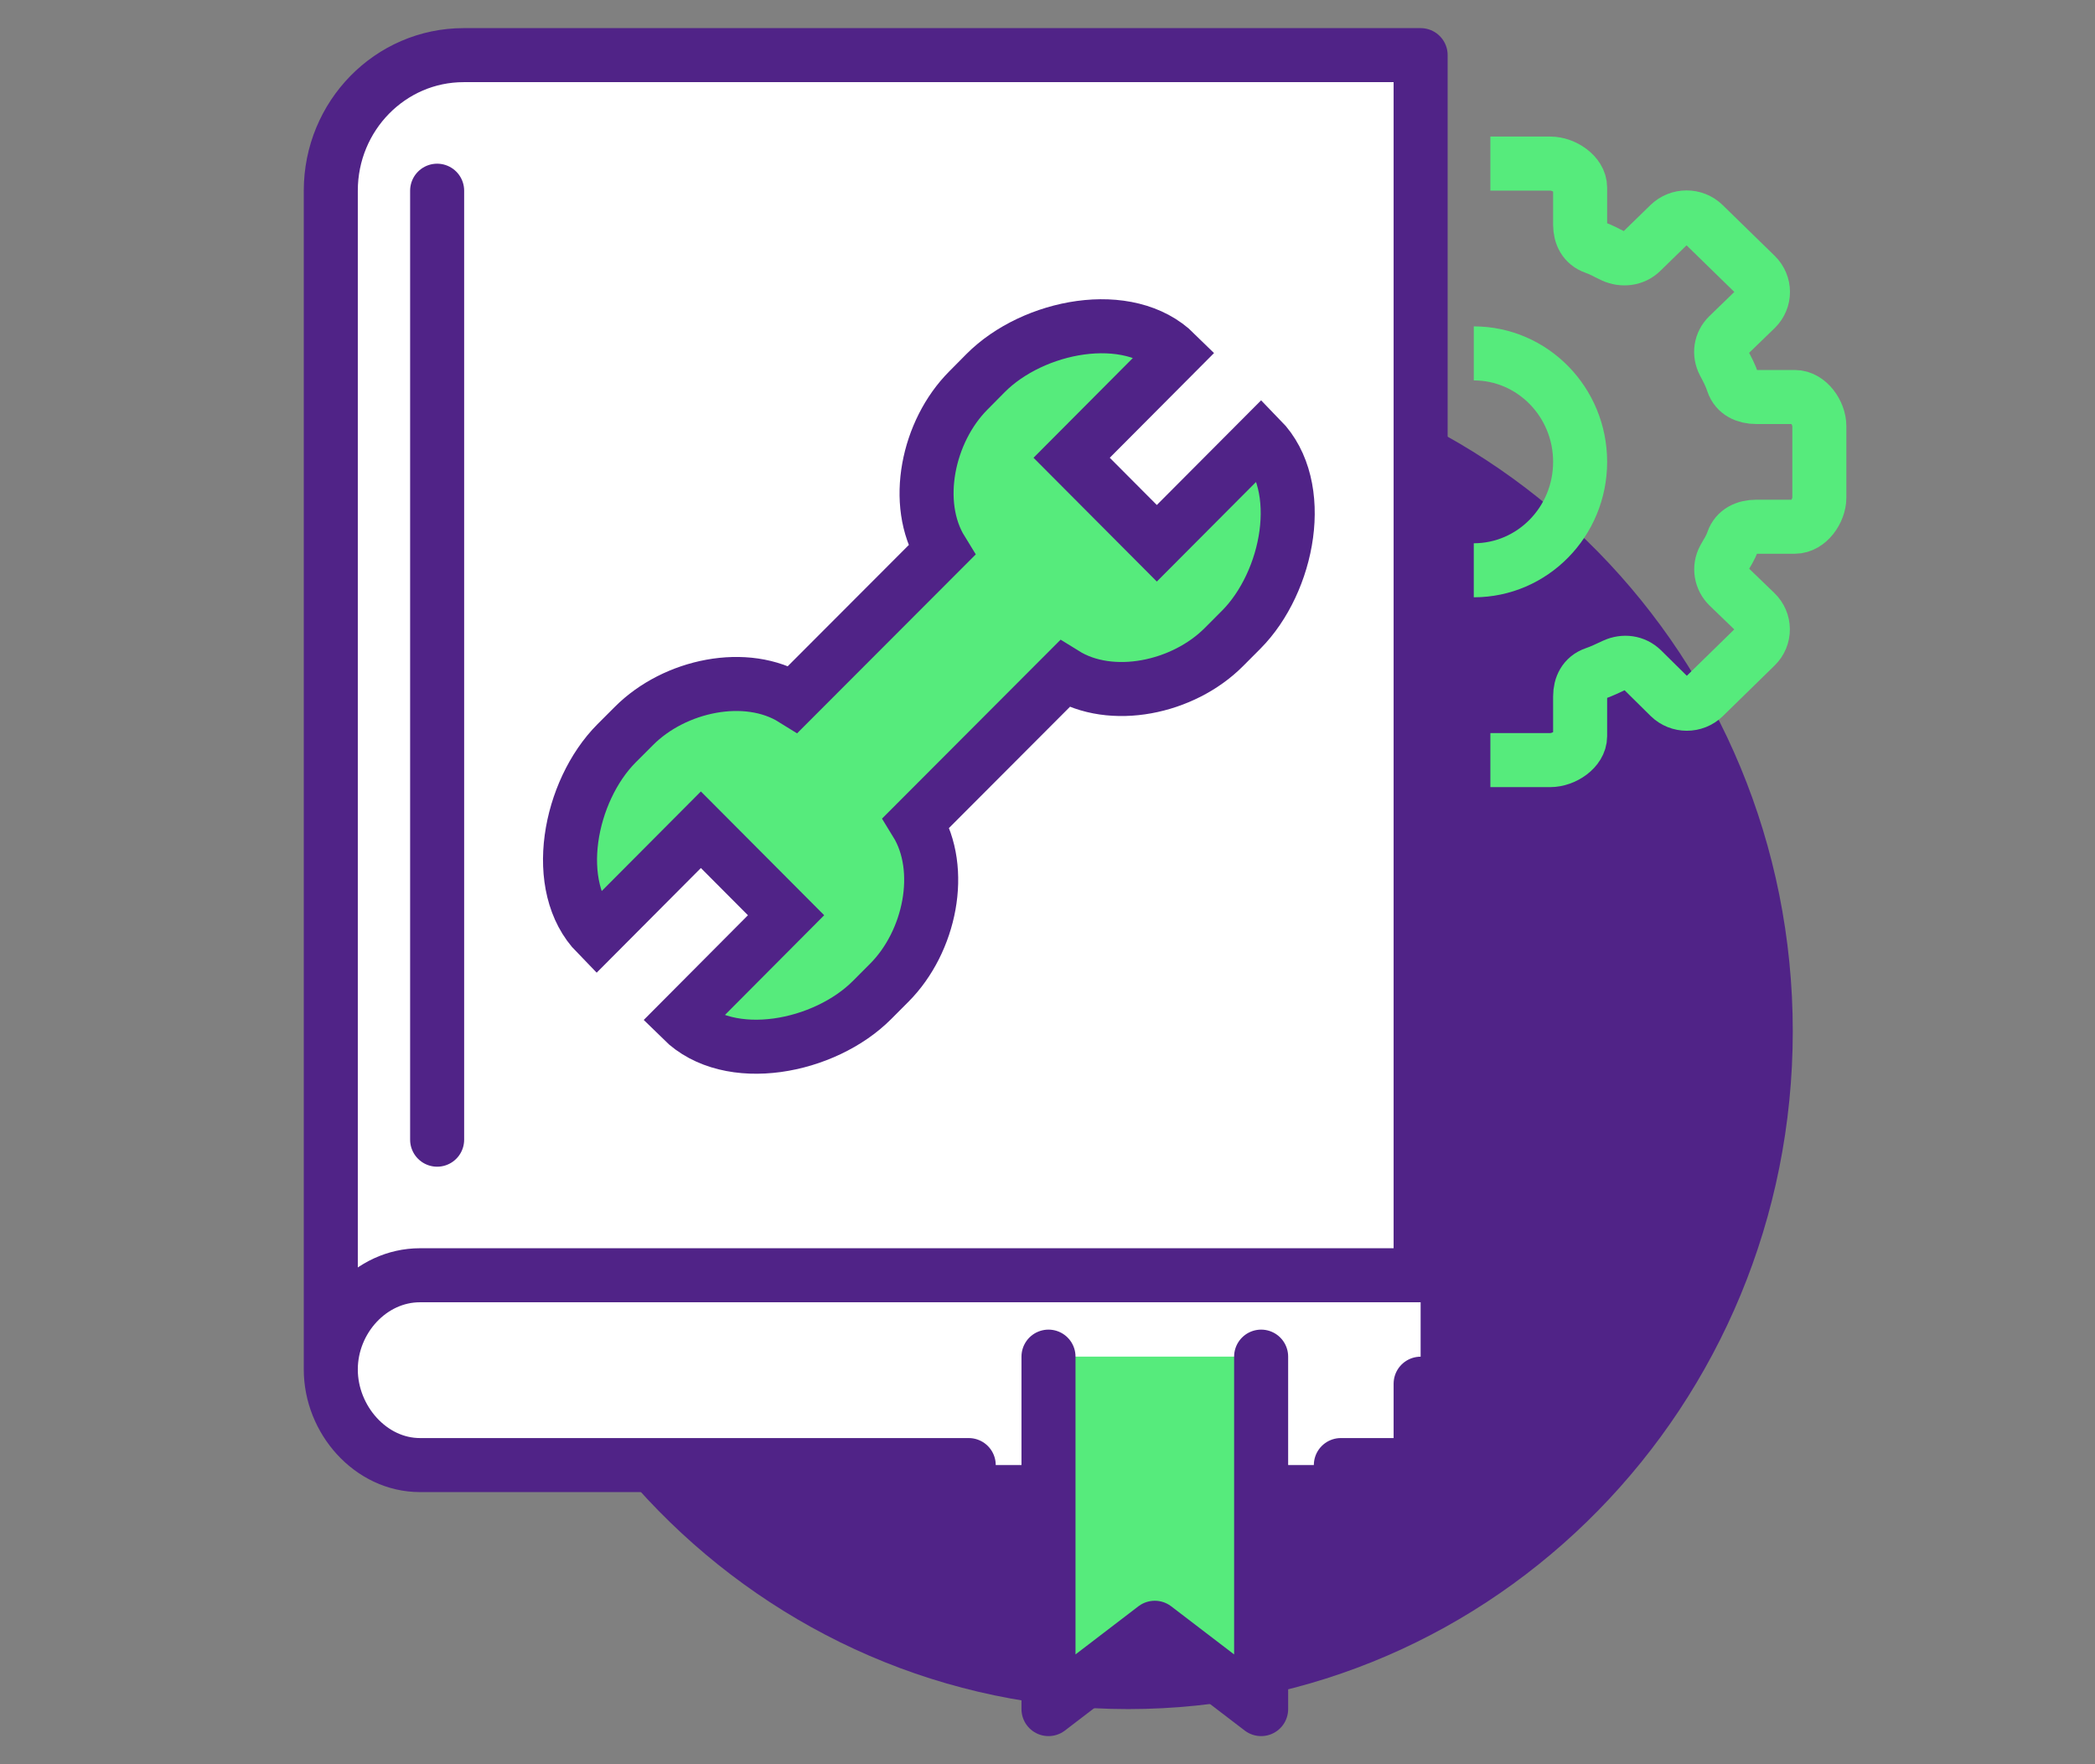 <?xml version="1.0" encoding="UTF-8"?>
<svg width="38px" height="32px" viewBox="0 0 38 32" version="1.1" xmlns="http://www.w3.org/2000/svg" xmlns:xlink="http://www.w3.org/1999/xlink">
    <rect x="0" y="0" width="38" height="32" fill="#808080" stroke="none"/>
    <title>Features_icon/marketing_tools</title>
    <g id="Features_icon/marketing_tools" stroke="none" stroke-width="1" fill="none" fill-rule="evenodd">
        <g id="Group-23" transform="translate(6, 1)">
            <path d="M26.518,17.705 C26.518,24.495 21.121,30 14.464,30 C7.807,30 2.411,24.495 2.411,17.705 C2.411,10.915 7.807,5.41 14.464,5.41 C21.121,5.41 26.518,10.915 26.518,17.705" id="Fill-1" fill="#502387"></path>
            <path d="M20.732,5.41 C21.797,5.41 22.661,6.291 22.661,7.377 C22.661,8.464 21.797,9.344 20.732,9.344" id="Stroke-3" stroke="#56EB7C" stroke-width="0.98"></path>
            <path d="M2.411,0 C1.079,0 0,1.101 0,2.459 L0,23.84 C0,24.751 0.724,25.574 1.617,25.574 L19.768,25.574 L19.768,0 L2.411,0 Z" id="Fill-5" fill="#FFFFFF"></path>
            <path d="M21.033,12.787 L22.12,12.787 C22.366,12.787 22.661,12.593 22.661,12.354 L22.661,11.632 C22.661,11.444 22.74,11.284 22.922,11.221 C23.053,11.176 23.156,11.124 23.28,11.067 C23.455,10.987 23.648,11.012 23.785,11.145 L24.284,11.638 C24.457,11.807 24.735,11.807 24.908,11.638 L25.846,10.721 C26.02,10.552 26.018,10.276 25.843,10.108 L25.353,9.635 C25.214,9.501 25.18,9.296 25.271,9.128 C25.331,9.016 25.385,8.949 25.432,8.812 C25.494,8.632 25.661,8.554 25.855,8.554 L26.556,8.554 C26.801,8.554 27,8.266 27,8.026 L27,6.729 C27,6.489 26.801,6.201 26.556,6.201 L25.856,6.201 C25.663,6.201 25.494,6.124 25.434,5.945 C25.386,5.8 25.331,5.701 25.269,5.583 C25.181,5.414 25.209,5.221 25.346,5.086 L25.849,4.599 C26.021,4.43 26.02,4.16 25.848,3.991 L24.905,3.071 C24.732,2.901 24.451,2.902 24.278,3.071 L23.773,3.563 C23.637,3.697 23.431,3.721 23.256,3.64 C23.132,3.582 23.052,3.531 22.922,3.486 C22.74,3.422 22.661,3.263 22.661,3.074 L22.661,2.401 C22.661,2.162 22.366,1.967 22.121,1.967 L21.033,1.967" id="Stroke-7" stroke="#56EB7C" stroke-width="0.98"></path>
            <path d="M0,23.84 L0,2.459 C0,1.101 1.079,0 2.411,0 L19.768,0 L19.768,22.131 L1.617,22.131 C0.724,22.131 0,22.929 0,23.84 C0,24.751 0.724,25.574 1.617,25.574 L11.571,25.574" id="Stroke-9" stroke="#502387" stroke-width="0.98" stroke-linecap="round" stroke-linejoin="round"></path>
            <polyline id="Stroke-11" stroke="#502387" stroke-width="0.98" stroke-linecap="round" stroke-linejoin="round" points="18.321 25.574 19.768 25.574 19.768 24.098"></polyline>
            <polygon id="Fill-13" fill="#56EB7C" points="13.018 23.607 13.018 30 14.946 28.525 16.875 30 16.875 23.607"></polygon>
            <polyline id="Stroke-15" stroke="#502387" stroke-width="0.98" stroke-linecap="round" stroke-linejoin="round" points="13.018 23.607 13.018 30 14.946 28.525 16.875 30 16.875 23.607"></polyline>
            <path d="M16.871,6.959 L14.983,8.854 L13.438,7.303 L15.326,5.407 C14.464,4.556 12.735,4.905 11.879,5.765 L11.565,6.082 C10.826,6.823 10.554,8.131 11.079,8.983 L8.386,11.68 C7.538,11.152 6.235,11.427 5.498,12.168 L5.183,12.483 C4.327,13.343 3.979,15.079 4.826,15.945 L6.713,14.05 L8.258,15.601 L6.371,17.497 C7.233,18.347 8.961,17.999 9.817,17.139 L10.132,16.823 C10.87,16.082 11.143,14.774 10.618,13.921 L13.31,11.224 C14.158,11.751 15.461,11.478 16.199,10.737 L16.514,10.421 C17.37,9.56 17.717,7.825 16.871,6.959" id="Fill-17" fill="#56EB7C"></path>
            <path d="M16.871,6.959 L14.983,8.854 L13.438,7.303 L15.326,5.407 C14.464,4.556 12.735,4.905 11.879,5.765 L11.565,6.082 C10.826,6.823 10.554,8.131 11.079,8.983 L8.386,11.68 C7.538,11.152 6.235,11.427 5.498,12.168 L5.183,12.483 C4.327,13.343 3.979,15.079 4.826,15.945 L6.713,14.05 L8.258,15.601 L6.371,17.497 C7.233,18.347 8.961,17.999 9.817,17.139 L10.132,16.823 C10.87,16.082 11.143,14.774 10.618,13.921 L13.31,11.224 C14.158,11.751 15.461,11.478 16.199,10.737 L16.514,10.421 C17.37,9.56 17.717,7.825 16.871,6.959 Z" id="Stroke-19" stroke="#502387" stroke-width="0.98"></path>
            <line x1="1.929" y1="2.459" x2="1.929" y2="19.672" id="Stroke-21" stroke="#502387" stroke-width="0.98" stroke-linecap="round"></line>
        </g>
    </g>
</svg>